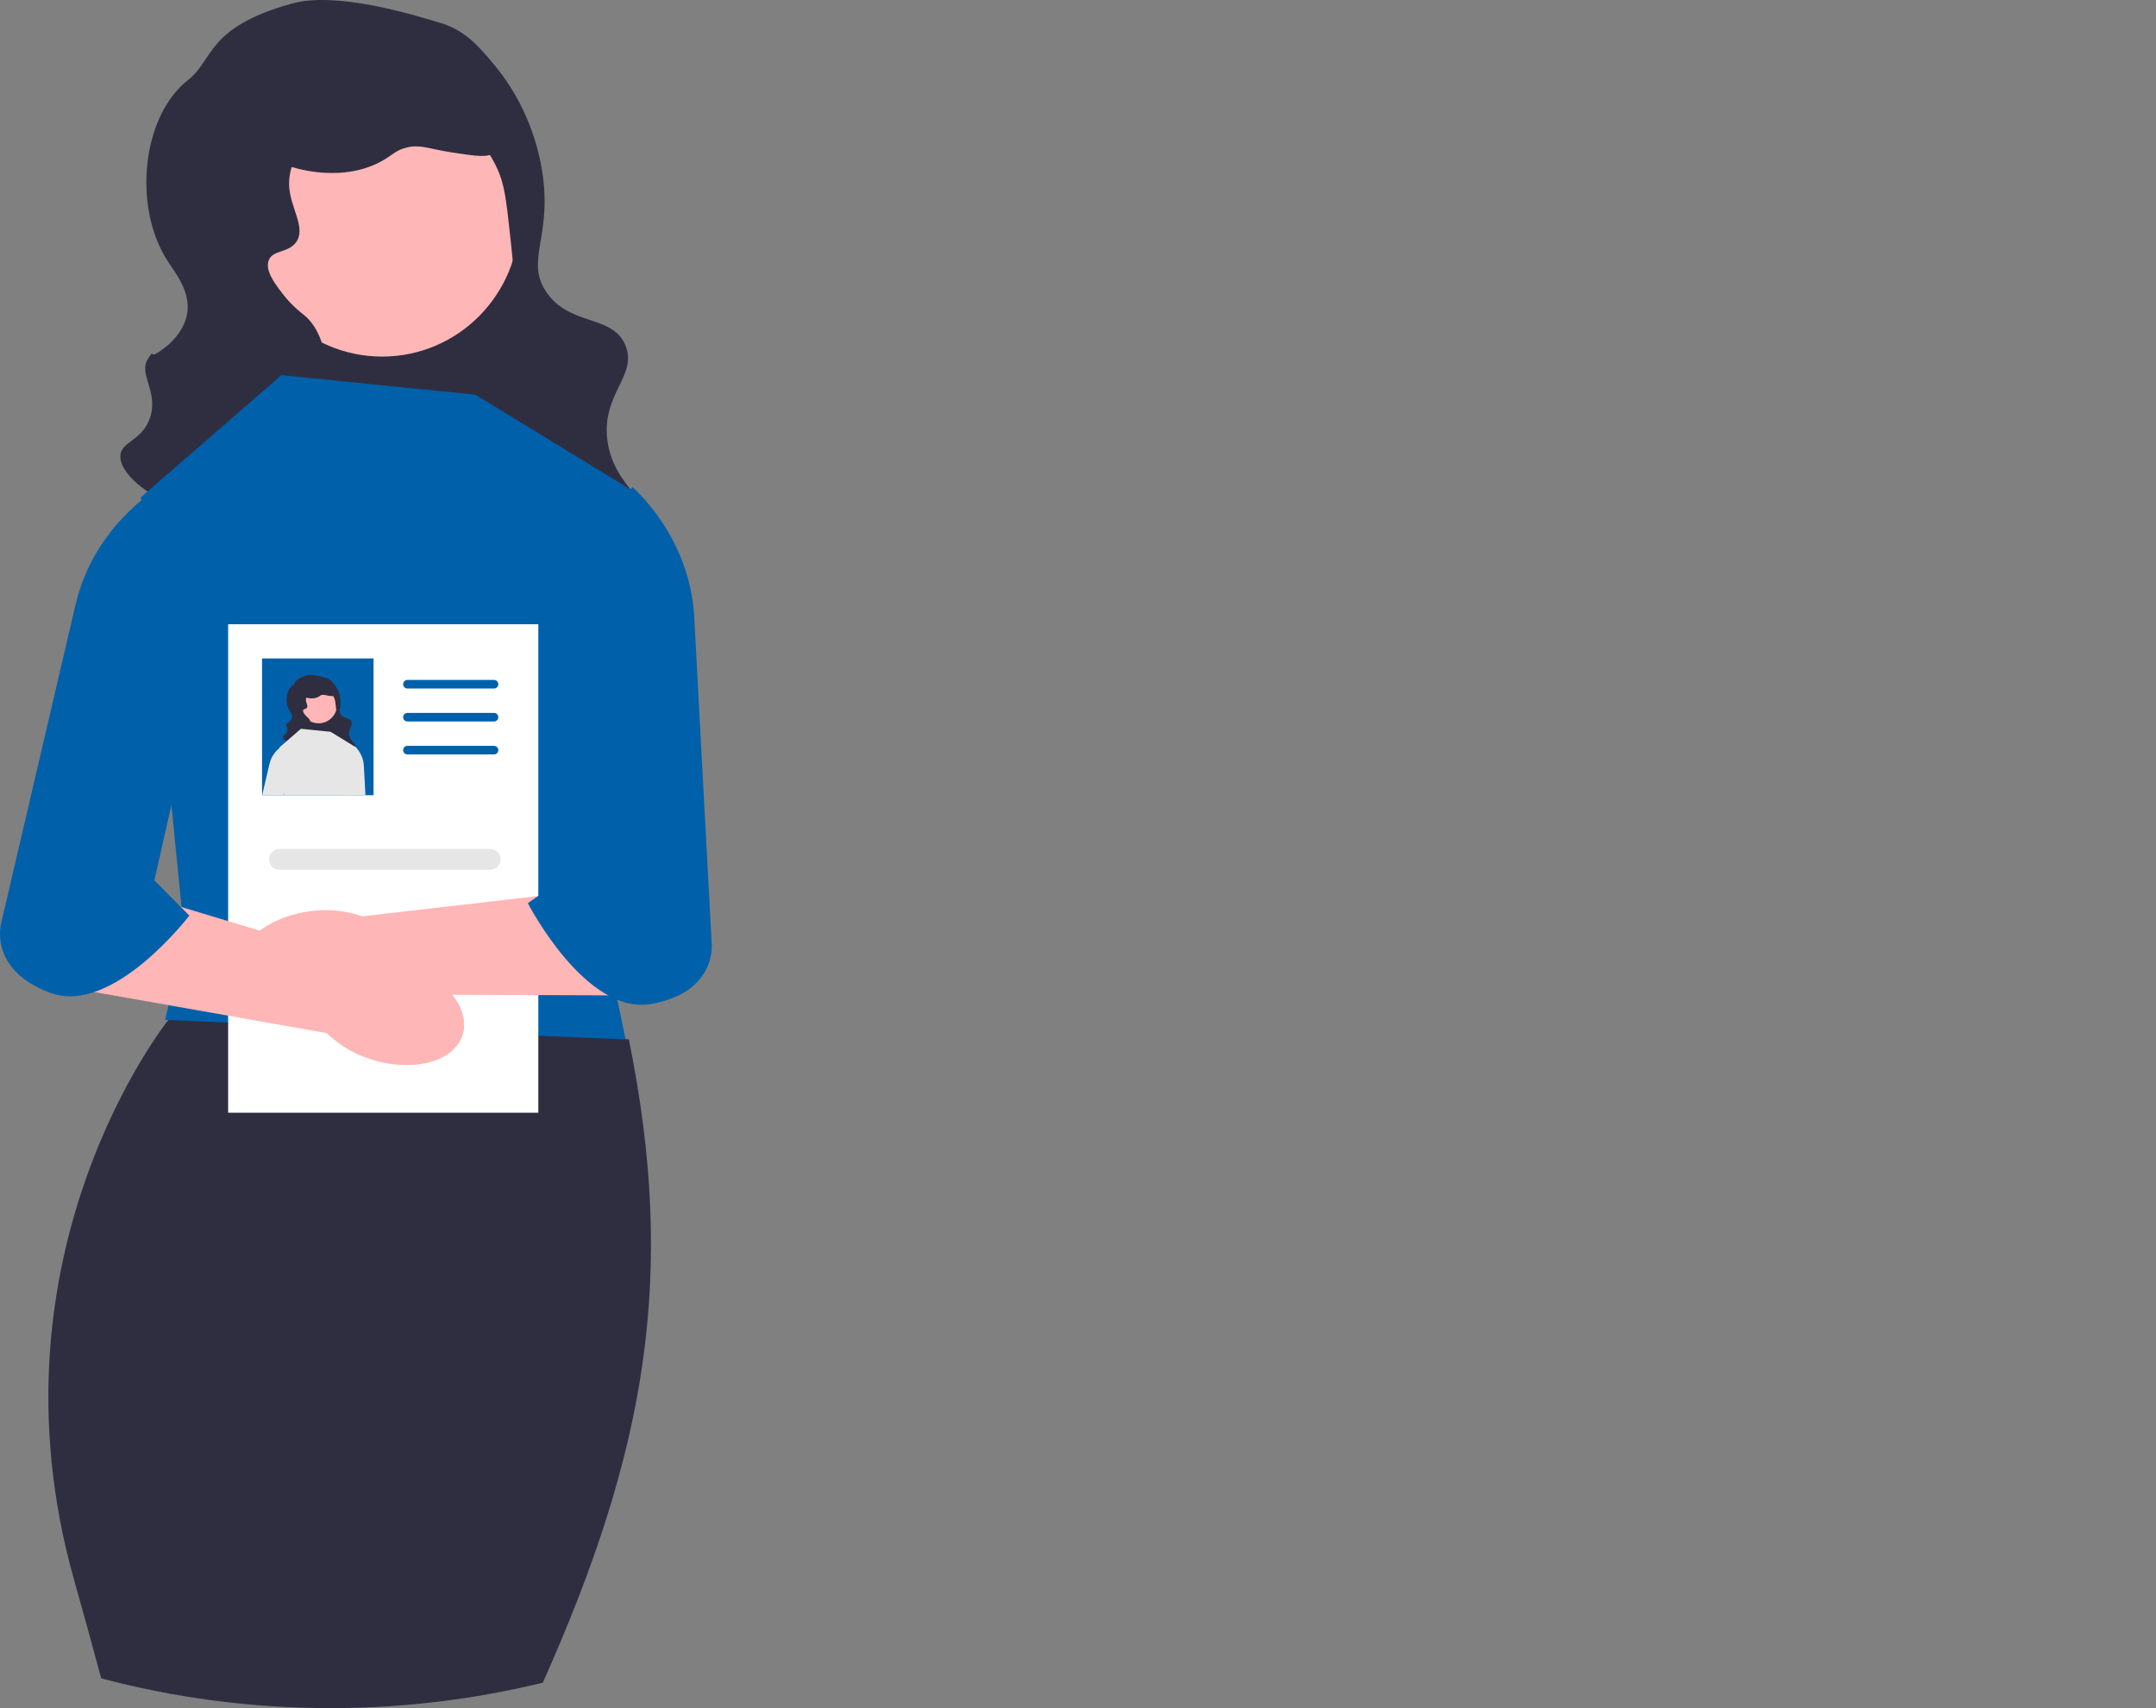 <?xml version="1.0" encoding="UTF-8"?> <svg xmlns="http://www.w3.org/2000/svg" width="318" height="252" viewBox="0 0 318 252" fill="none"><rect x="0" y="0" width="318" height="252" fill="#808080" stroke="none"/><g clip-path="url(#clip0_21_56)"><path d="M77.442 29.879L36.197 34.776L40.804 74.203L82.049 69.306L77.442 29.879Z" fill="#2F2E41"></path><path d="M56.362 52.606C67.545 52.606 76.611 43.468 76.611 32.194C76.611 20.921 67.545 11.782 56.362 11.782C45.178 11.782 36.112 20.921 36.112 32.194C36.112 43.468 45.178 52.606 56.362 52.606Z" fill="#FFB6B6"></path><path d="M43.011 0.534C30.392 4.066 31.568 8.807 27.744 11.795C21.008 17.059 19.633 30.114 24.442 38.05C25.727 40.17 28.242 42.972 27.581 46.399C27.073 49.029 24.931 50.799 24.528 51.122C21.226 53.761 23.244 50.848 21.851 52.893C20.314 55.151 23.403 57.715 22.145 61.58C21.029 65.007 17.915 65.098 17.753 67.189C17.475 70.789 26.214 76.924 34.57 75.368C42.011 73.982 46.834 66.93 47.996 60.691C48.775 56.511 48.504 49.513 44.899 46.523C44.394 46.103 43.029 45.104 41.636 43.276C40.533 41.83 39.082 39.925 39.627 38.427C40.208 36.831 42.445 37.369 43.643 35.77C45.267 33.601 42.682 30.57 42.638 27.168C42.563 21.407 49.761 13.614 58.364 13.672C68.124 13.738 72.884 23.862 73.383 24.971C74.419 27.269 74.674 29.581 75.183 34.206C75.915 40.842 76.373 45.001 74.809 49.513C72.559 56.002 68.701 55.788 68.159 60.477C67.314 67.79 76.034 73.997 77.029 74.687C84.406 79.802 94.714 80.38 96.105 77.51C97.358 74.924 90.186 71.984 89.535 64.481C88.972 57.979 93.943 55.386 92.295 51.071C90.481 46.32 83.985 48.224 80.539 43.018C77.322 38.159 81.802 34.719 79.784 24.211C79.356 21.988 77.906 15.636 73.047 9.748C70.906 7.154 68.729 4.517 65.098 3.424C61.033 2.201 49.686 -1.334 43.011 0.534Z" fill="#2F2E41"></path><path d="M36.572 19.469C37.612 23.846 44.479 25.236 47.365 25.455C48.587 25.548 52.718 25.861 56.526 23.641C57.933 22.82 58.405 22.173 59.914 21.785C61.956 21.26 63.095 21.931 66.481 22.459C70.247 23.045 72.13 23.338 72.965 22.416C74.33 20.908 72.655 16.704 70.538 13.982C66.623 8.949 60.42 7.983 57.528 7.532C54.222 7.017 47.515 5.973 41.967 10.107C41.225 10.659 35.515 15.022 36.572 19.469Z" fill="#2F2E41"></path><path d="M80.064 248.247C70.023 250.702 59.533 252 48.744 252C37.058 252 25.72 250.478 14.926 247.61C13.749 243.22 12.413 238.358 10.899 232.981C-2.687 184.699 24.837 150.467 24.837 150.467L31.628 145.066L92.753 153.35C99.867 188.311 95.237 214.253 80.064 248.247Z" fill="#2F2E41"></path><path d="M70.107 58.226L41.512 55.344L20.78 73.36L27.214 138.218L24.355 150.469L92.269 153.351L88.694 136.056L93.698 72.639L70.107 58.226Z" fill="#0060AA"></path><path d="M79.4 92.097H33.648V164.161H79.4V92.097Z" fill="white"></path><path d="M72.872 101.577H60.088C59.742 101.577 59.461 101.294 59.461 100.945C59.461 100.597 59.742 100.313 60.088 100.313H72.872C73.218 100.313 73.499 100.597 73.499 100.945C73.499 101.294 73.218 101.577 72.872 101.577Z" fill="#0060AA"></path><path d="M72.872 106.439H60.088C59.742 106.439 59.461 106.156 59.461 105.807C59.461 105.459 59.742 105.175 60.088 105.175H72.872C73.218 105.175 73.499 105.459 73.499 105.807C73.499 106.156 73.218 106.439 72.872 106.439Z" fill="#0060AA"></path><path d="M72.872 111.301H60.088C59.742 111.301 59.461 111.017 59.461 110.669C59.461 110.32 59.742 110.037 60.088 110.037H72.872C73.218 110.037 73.499 110.32 73.499 110.669C73.499 111.017 73.218 111.301 72.872 111.301Z" fill="#0060AA"></path><path d="M72.298 128.317H41.212C40.371 128.317 39.687 127.627 39.687 126.78C39.687 125.932 40.371 125.243 41.212 125.243H72.298C73.139 125.243 73.823 125.932 73.823 126.78C73.823 127.627 73.139 128.317 72.298 128.317Z" fill="#E6E6E6"></path><path d="M54.81 156.307C60.995 158.261 67.009 156.628 68.242 152.659C69.475 148.691 65.461 143.891 59.273 141.937C56.812 141.123 54.193 140.914 51.636 141.329L25.325 133.382L8.627 145.424L48.192 152.412C50.058 154.224 52.327 155.56 54.81 156.307Z" fill="#FFB6B6"></path><path d="M23.475 71.919C23.475 71.919 13.889 77.441 11.15 89.175L0.194 136.111C0.194 136.111 -1.86 143.013 7.384 146.464C16.628 149.915 27.926 135.075 27.926 135.075L22.766 129.874L32.719 86.069L23.475 71.919Z" fill="#0060AA"></path><path d="M47.679 149.369C41.249 150.194 35.615 147.517 35.095 143.392C34.575 139.267 39.366 135.256 45.799 134.432C48.364 134.068 50.978 134.327 53.423 135.19L80.712 132.045L95.042 146.866L54.875 146.712C52.721 148.164 50.254 149.076 47.679 149.369Z" fill="#FFB6B6"></path><path d="M93.283 71.873C93.283 71.873 101.753 79.012 102.396 91.049L104.971 139.197C104.971 139.197 105.786 146.356 96.084 148.11C86.381 149.864 77.856 133.249 77.856 133.249L83.844 129.046L81.709 84.158L93.283 71.873Z" fill="#0060AA"></path><path d="M55.095 97.141H38.652V117.319H55.095V97.141Z" fill="#0060AA"></path><path d="M43.042 112.203L41.912 117.189L41.884 117.319H38.667C39.053 115.676 39.532 113.644 39.753 112.671C40.032 111.489 40.761 110.725 41.226 110.343C41.462 110.134 41.633 110.041 41.633 110.041L43.042 112.203Z" fill="#E6E6E6"></path><path d="M53.901 117.319H50.77L50.512 111.907L52.228 110.084L52.278 110.033C52.278 110.033 53.572 111.122 53.665 112.959C53.715 113.874 53.815 115.712 53.901 117.319Z" fill="#E6E6E6"></path><path d="M49.841 103.628L44.248 104.292L44.873 109.638L50.465 108.974L49.841 103.628Z" fill="#2F2E41"></path><path d="M46.982 106.709C48.499 106.709 49.728 105.47 49.728 103.942C49.728 102.413 48.499 101.174 46.982 101.174C45.466 101.174 44.237 102.413 44.237 103.942C44.237 105.47 45.466 106.709 46.982 106.709Z" fill="#FFB6B6"></path><path d="M45.172 99.649C43.461 100.128 43.62 100.771 43.102 101.176C42.188 101.889 42.002 103.66 42.654 104.736C42.828 105.023 43.169 105.403 43.08 105.868C43.011 106.224 42.721 106.464 42.666 106.508C42.218 106.866 42.492 106.471 42.303 106.748C42.094 107.054 42.513 107.402 42.343 107.926C42.191 108.391 41.769 108.403 41.747 108.687C41.709 109.175 42.895 110.007 44.028 109.796C45.036 109.608 45.691 108.652 45.848 107.806C45.954 107.239 45.917 106.29 45.428 105.885C45.359 105.828 45.175 105.692 44.986 105.444C44.836 105.248 44.639 104.99 44.713 104.787C44.792 104.57 45.095 104.643 45.258 104.427C45.478 104.132 45.127 103.721 45.121 103.26C45.111 102.479 46.087 101.422 47.254 101.43C48.577 101.439 49.223 102.812 49.29 102.962C49.431 103.274 49.465 103.587 49.535 104.214C49.634 105.114 49.696 105.678 49.484 106.29C49.179 107.17 48.656 107.141 48.582 107.777C48.467 108.768 49.65 109.61 49.785 109.704C50.785 110.397 52.183 110.475 52.371 110.086C52.541 109.736 51.569 109.337 51.481 108.32C51.404 107.438 52.078 107.086 51.855 106.501C51.609 105.857 50.728 106.115 50.261 105.409C49.825 104.75 50.432 104.284 50.158 102.859C50.1 102.558 49.904 101.696 49.245 100.898C48.955 100.546 48.659 100.189 48.167 100.041C47.616 99.875 46.077 99.395 45.172 99.649Z" fill="#2F2E41"></path><path d="M44.299 102.216C44.44 102.81 45.371 102.998 45.762 103.028C45.928 103.041 46.488 103.083 47.005 102.782C47.195 102.671 47.259 102.583 47.464 102.53C47.741 102.459 47.895 102.55 48.355 102.622C48.865 102.701 49.12 102.741 49.234 102.616C49.419 102.411 49.192 101.841 48.905 101.472C48.374 100.79 47.533 100.659 47.14 100.598C46.692 100.528 45.783 100.386 45.03 100.947C44.93 101.022 44.156 101.613 44.299 102.216Z" fill="#2F2E41"></path><path d="M52.342 110.156L51.778 117.319H41.919L41.912 117.189L41.226 110.343L41.219 110.264L43.306 108.455L43.95 107.893L44.386 107.518L45.508 107.634L48.739 107.958H48.746L49.833 108.621L51.456 109.616L52.228 110.084L52.342 110.156Z" fill="#E6E6E6"></path></g><defs><clipPath id="clip0_21_56"><rect width="318" height="252" fill="white"></rect></clipPath></defs></svg> 